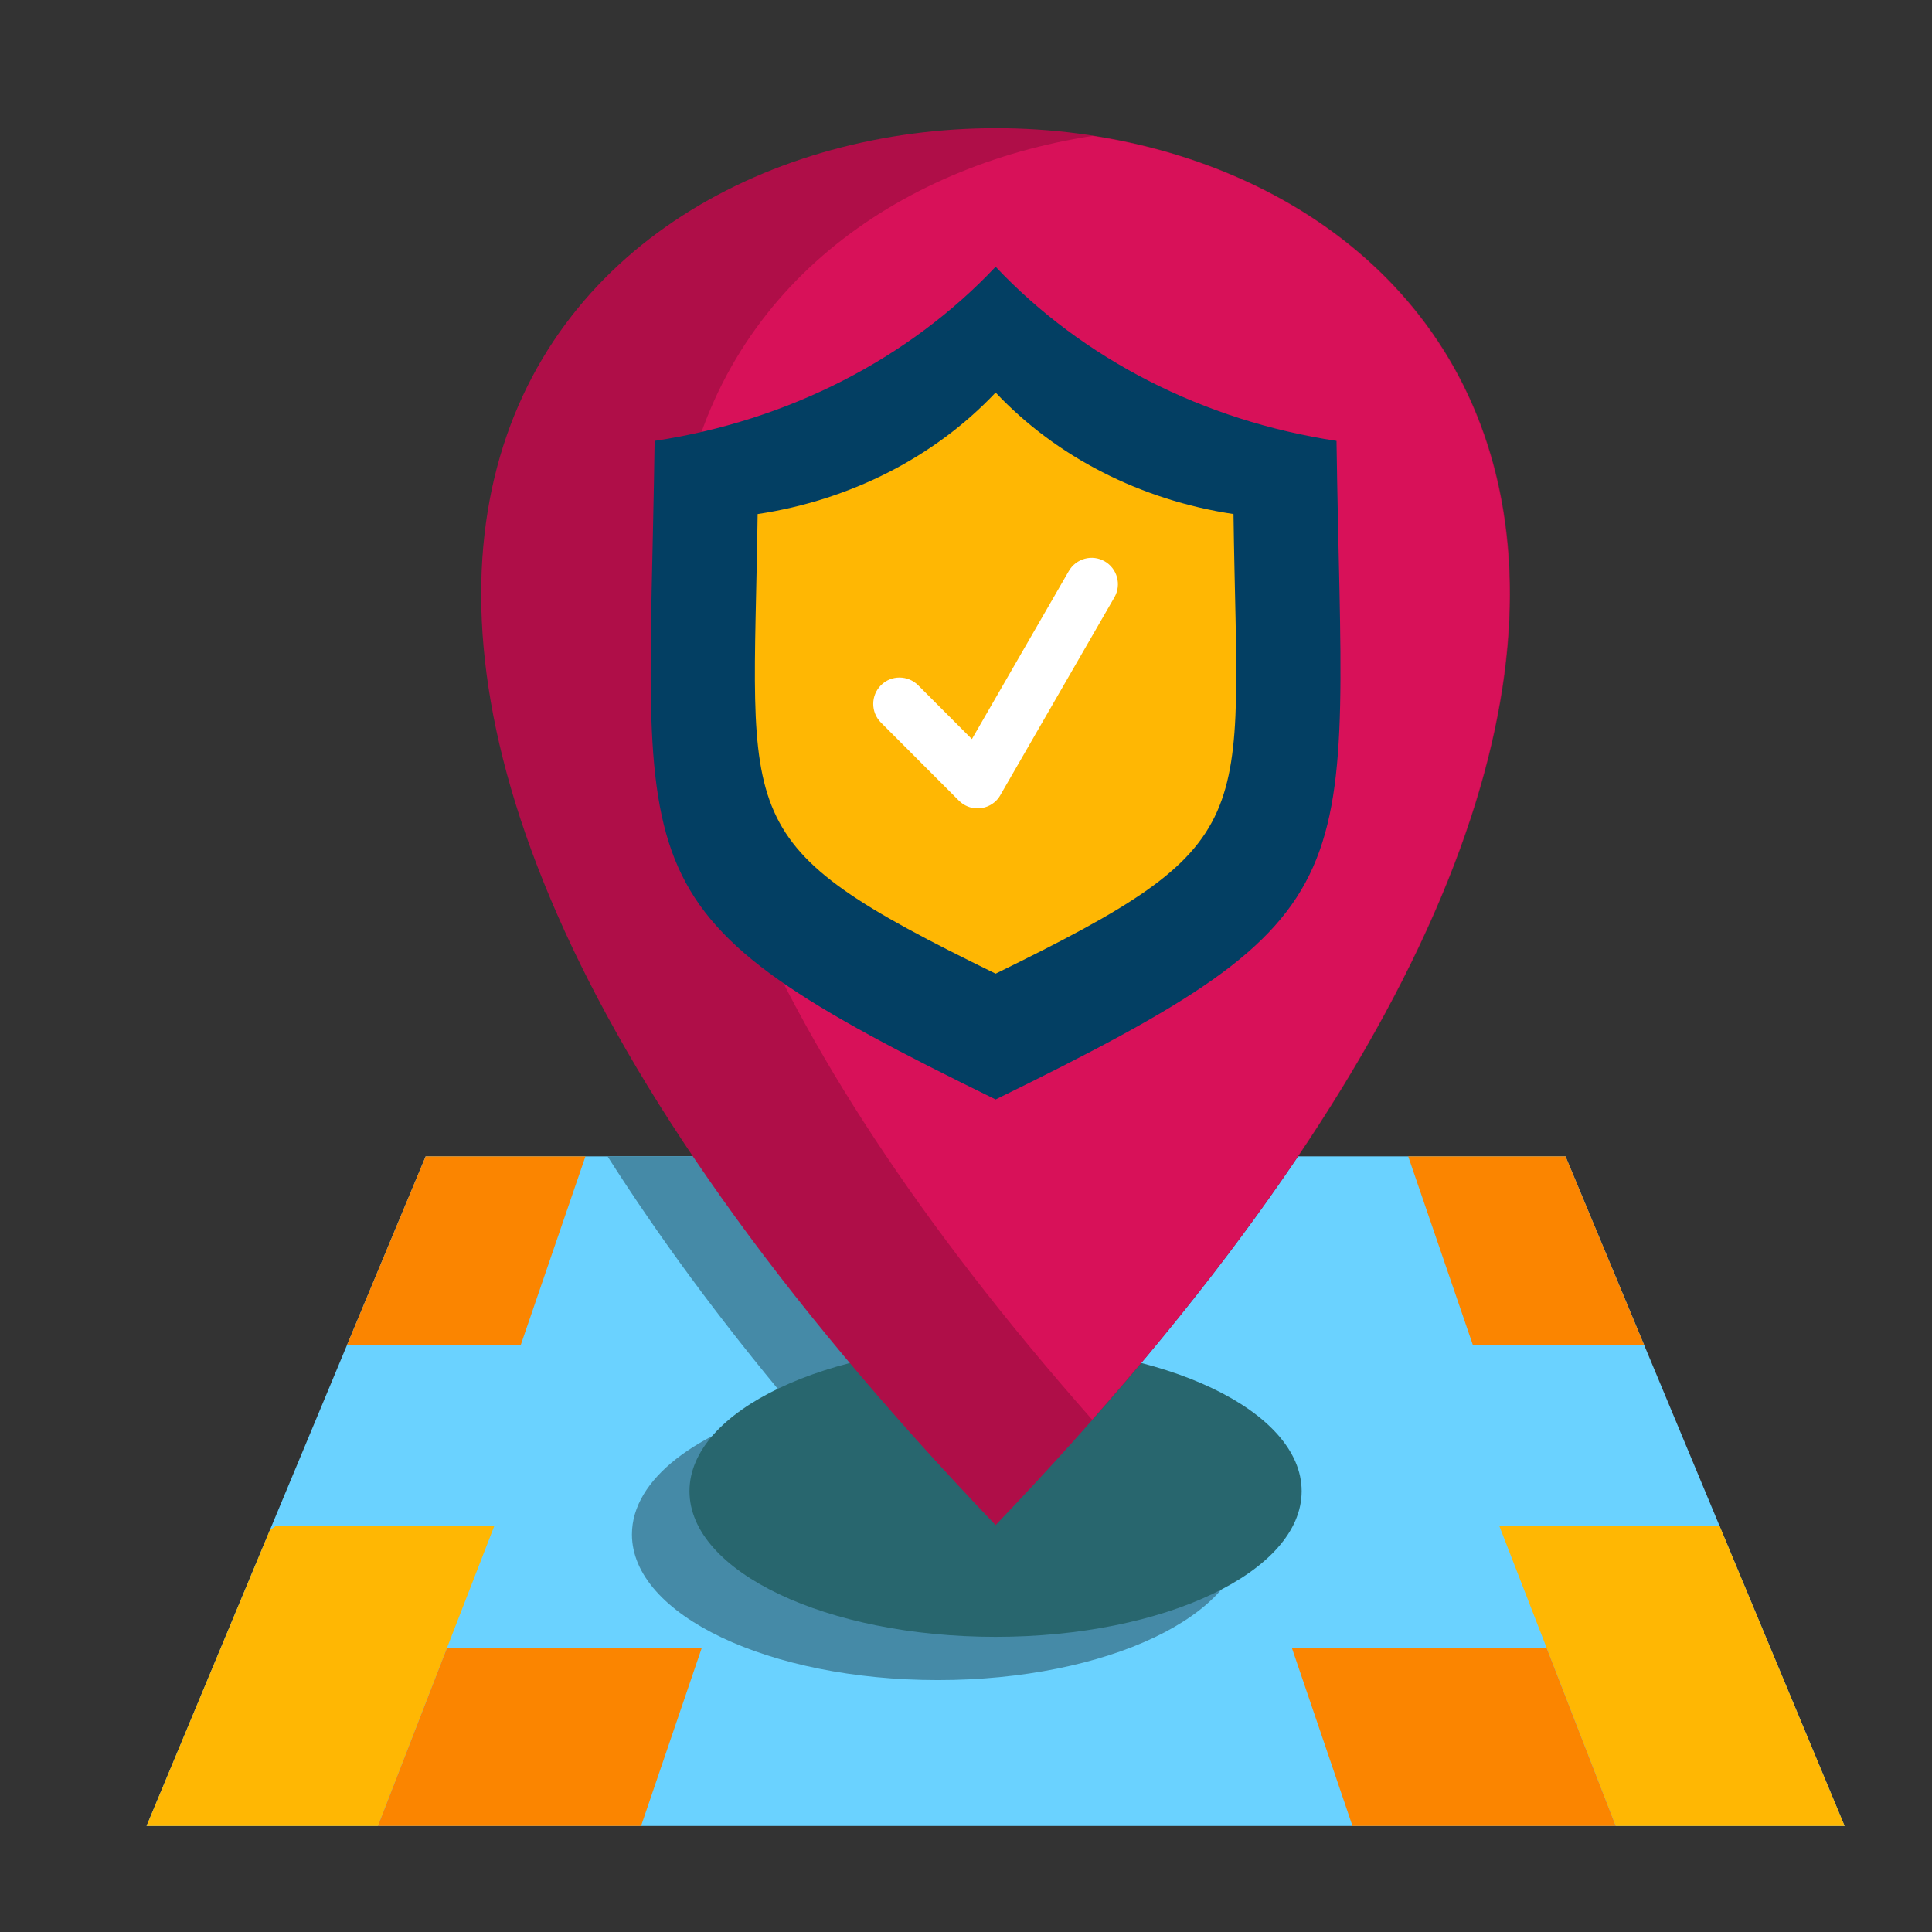 <?xml version="1.0" encoding="UTF-8"?> <svg xmlns="http://www.w3.org/2000/svg" id="Layer_1" viewBox="0 0 512 512"><rect x="0" y="0" width="512" height="512" fill="#333333" stroke="none"/><g clip-rule="evenodd" fill-rule="evenodd"><path d="m38.84 483.9 73.96-177.45h302.08l73.96 177.45z" fill="#6ad2ff"></path><path d="m161.01 306.45h175.04c-13.24 20.83-29.28 42.86-48.9 66.22 25.31 6.52 42.52 19.3 42.52 33.96 0 21.34-36.31 38.61-81.1 38.61s-81.1-17.26-81.1-38.61c0-14.66 17.18-27.41 42.49-33.96-19.64-23.36-35.68-45.39-48.95-66.22z" fill="#458aa7"></path><path d="m38.84 483.9 32.68-78.38 1.68-1.19h57.82l-30.87 79.57z" fill="#ffb703"></path><path d="m91.93 356.54 20.87-50.09h42.35l-17.18 50.09z" fill="#fb8500"></path><path d="m263.85 356.56c44.79 0 81.1 17.29 81.1 38.61 0 21.34-36.31 38.61-81.1 38.61-44.82 0-81.13-17.26-81.13-38.61.01-21.31 36.32-38.61 81.13-38.61z" fill="#28666e"></path><path d="m263.85 404.16c-472.25-493.34 472.23-493.83 0 0z" fill="#af0e48"></path><path d="m289.51 36.02c103.18 15.93 185.92 129.29-.08 340.21-186.1-210.83-103.19-324.25.08-340.21z" fill="#d81159"></path><path d="m263.85 291.37c-102.25-50-92.01-56.04-90.37-174.53 35.29-5.33 67.32-21.69 90.37-46.15 23.05 24.46 55.05 40.82 90.34 46.15 1.65 118.49 11.88 124.52-90.34 174.53z" fill="#033f63"></path><path d="m263.85 258.03c-71.38-34.89-64.2-39.12-63.07-121.8 24.63-3.71 46.97-15.14 63.07-32.2 16.07 17.06 38.41 28.49 63.04 32.2 1.14 82.68 8.31 86.91-63.04 121.8z" fill="#ffb703"></path></g><path d="m233.44 191.47c-2.72-2.75-2.69-7.17.03-9.89s7.14-2.69 9.86.03l14.23 14.26 25.68-44.53c1.93-3.34 6.18-4.51 9.52-2.58s4.48 6.18 2.58 9.52l-30.05 52.1c-.34.65-.77 1.28-1.3 1.81-2.75 2.72-7.17 2.72-9.89-.03z" fill="#fff"></path><path clip-rule="evenodd" d="m169.89 483.9 16.04-47.06h-67.52l-18.26 47.06z" fill="#fb8500" fill-rule="evenodd"></path><path clip-rule="evenodd" d="m414.88 306.45 20.87 50.09h-45.39l-17.17-50.09z" fill="#fb8500" fill-rule="evenodd"></path><path clip-rule="evenodd" d="m488.84 483.9-33.17-79.57h-58.36l30.87 79.57z" fill="#ffb703" fill-rule="evenodd"></path><path clip-rule="evenodd" d="m428.18 483.9-18.26-47.06h-67.52l16.02 47.06z" fill="#fb8500" fill-rule="evenodd"></path></svg> 